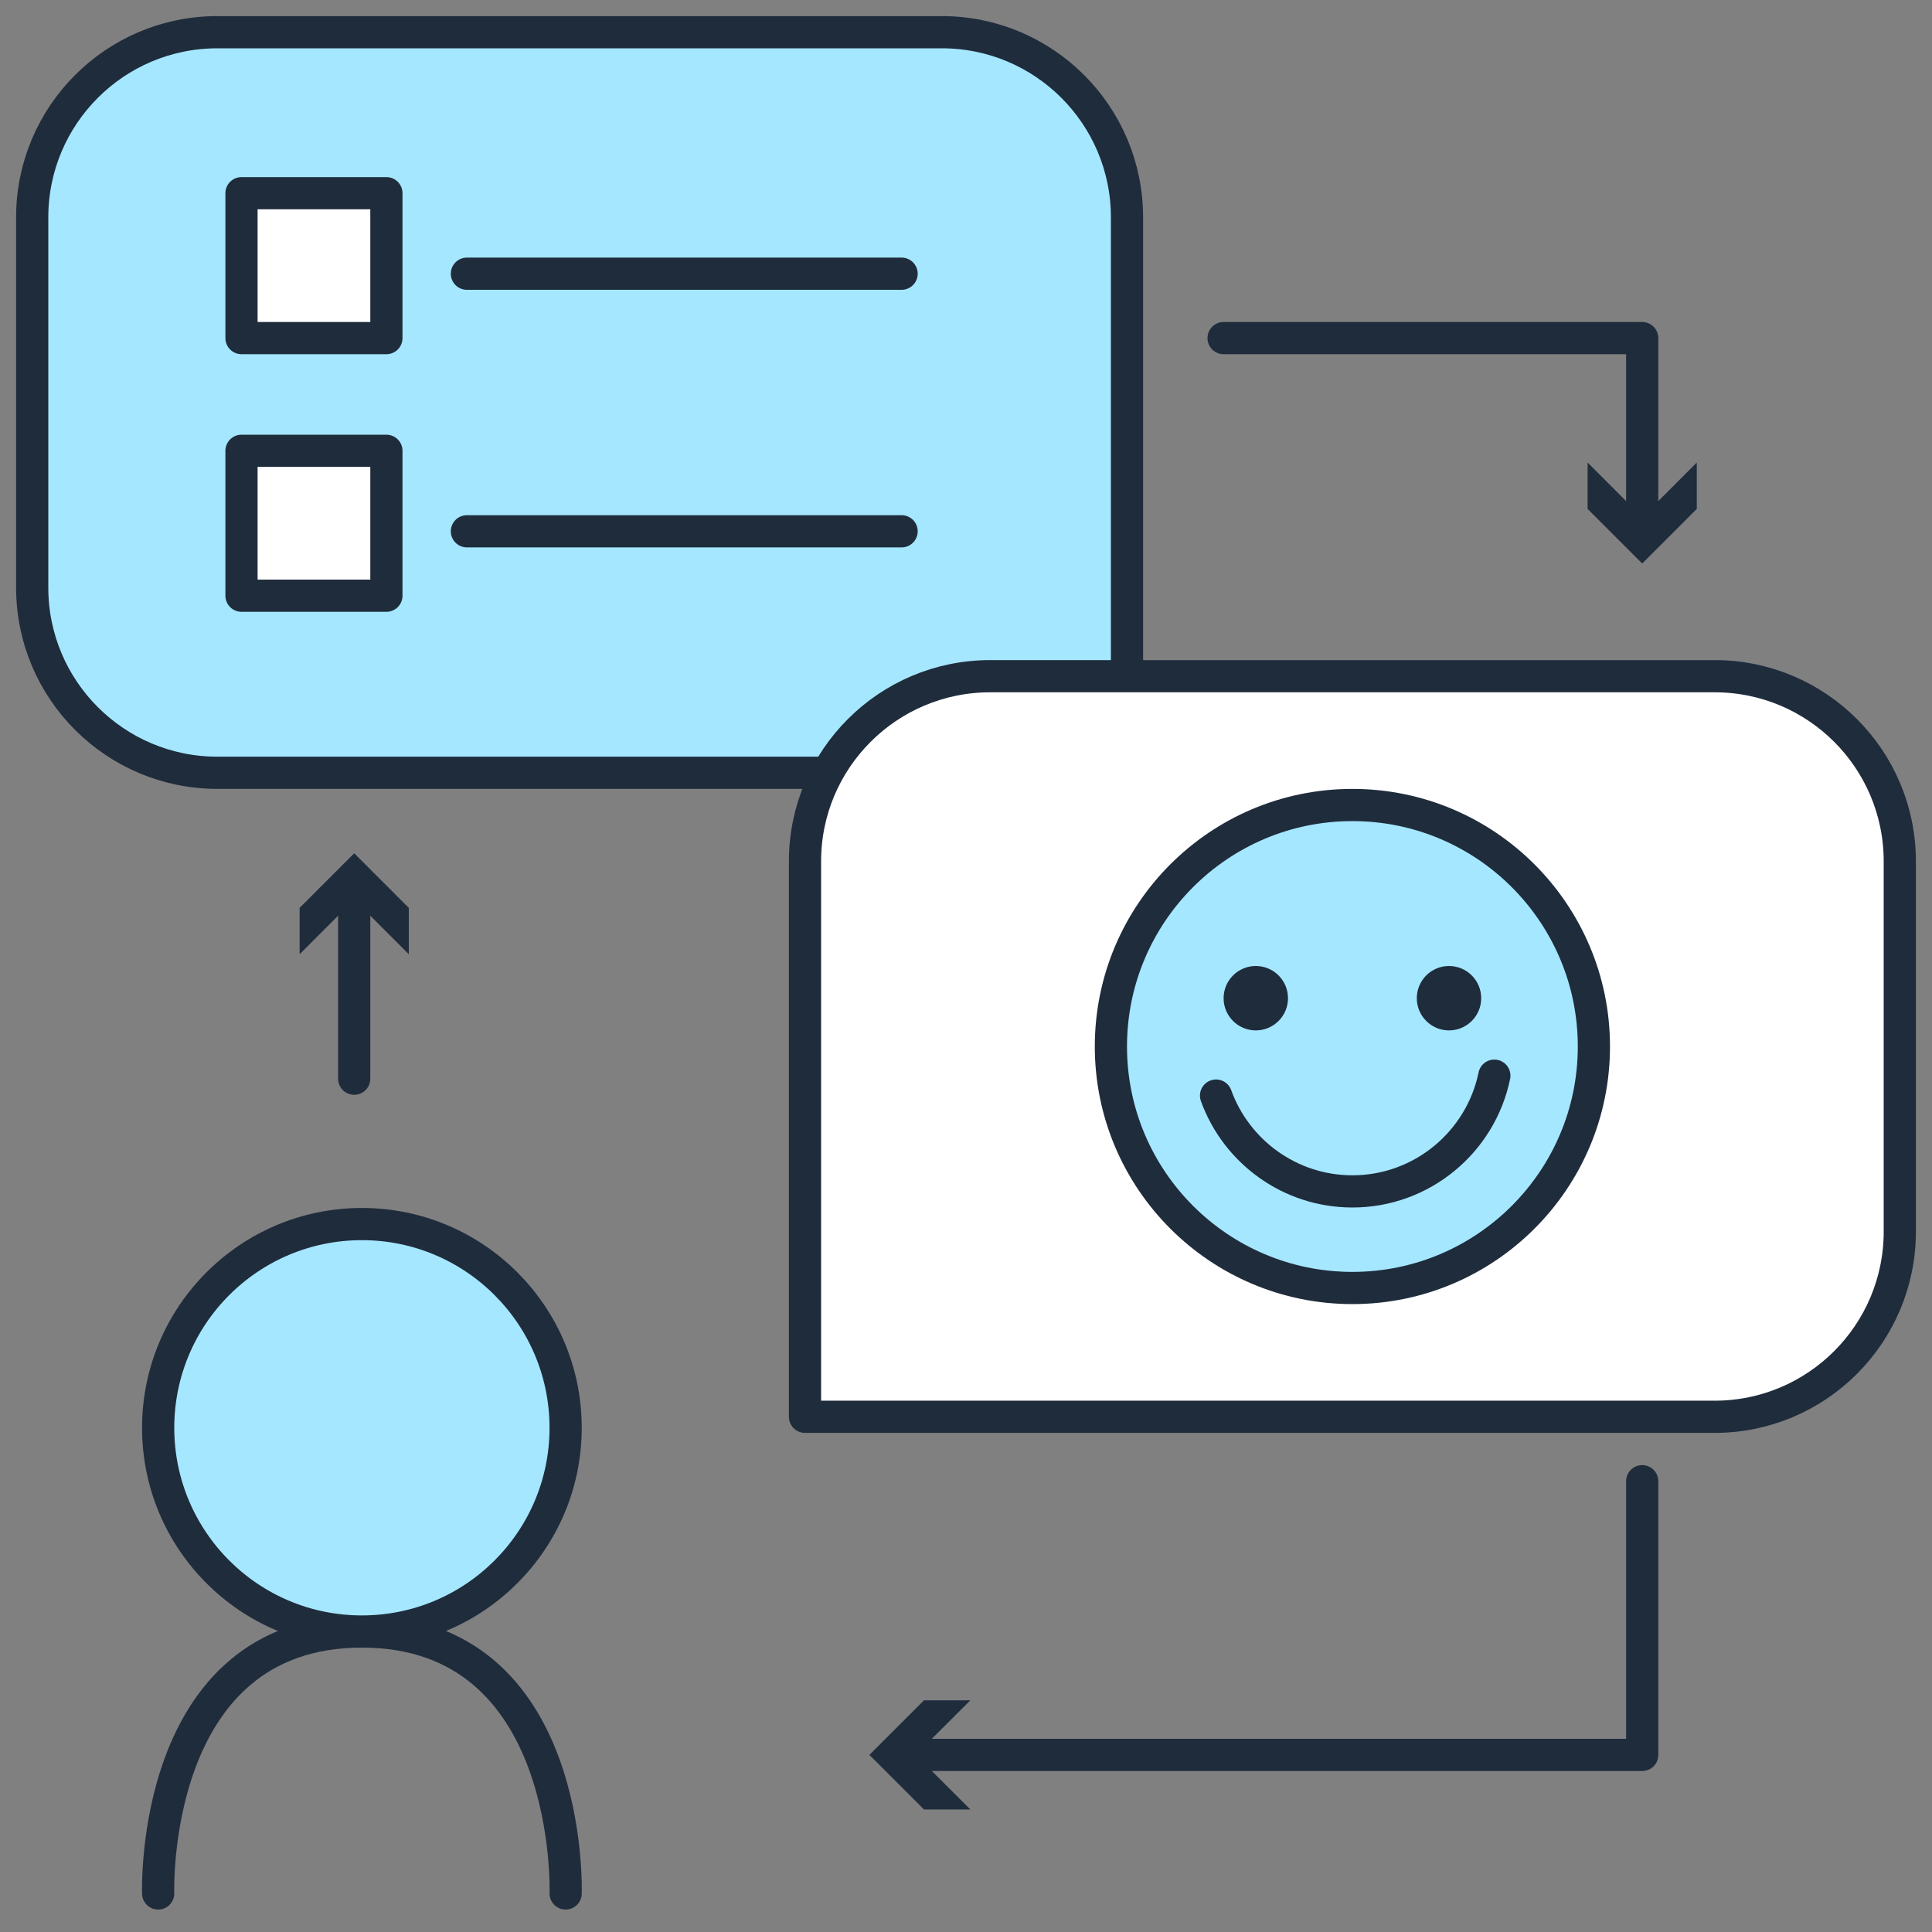 <?xml version="1.0" encoding="UTF-8" standalone="no"?><!DOCTYPE svg PUBLIC "-//W3C//DTD SVG 1.1//EN" "http://www.w3.org/Graphics/SVG/1.1/DTD/svg11.dtd"><svg width="100%" height="100%" viewBox="0 0 120 120" version="1.1" xmlns="http://www.w3.org/2000/svg" xmlns:xlink="http://www.w3.org/1999/xlink" xml:space="preserve" xmlns:serif="http://www.serif.com/" style="fill-rule:evenodd;clip-rule:evenodd;stroke-linecap:round;stroke-linejoin:round;stroke-miterlimit:1.5;"><rect x="0" y="0" width="120" height="120" fill="#808080" stroke="none"/><g id="Layer-1" serif:id="Layer 1"><path d="M70,13.499c0,-6.348 -5.152,-11.499 -11.5,-11.499l-45,0c-6.348,0 -11.5,5.151 -11.5,11.499l0,23c0,6.347 5.152,11.5 11.5,11.5l56.5,0l0,-34.5Z" style="fill:#a5e7ff;fill-rule:nonzero;stroke:#1f2c3c;stroke-width:2px;"/><rect x="15" y="28" width="9" height="9" style="fill:#fff;stroke:#1f2c3c;stroke-width:2px;"/><path d="M29,33l27,0" style="fill:none;fill-rule:nonzero;stroke:#1f2c3c;stroke-width:2px;"/><rect x="15" y="12" width="9" height="9" style="fill:#fff;stroke:#1f2c3c;stroke-width:2px;"/><path d="M29,17l27,0" style="fill:none;fill-rule:nonzero;stroke:#1f2c3c;stroke-width:2px;"/><path d="M9.824,117.606c0,-0.001 -0.561,-16.27 12.654,-16.27c13.217,0 12.655,16.269 12.655,16.269" style="fill:none;fill-rule:nonzero;stroke:#1f2c3c;stroke-width:2px;"/><path d="M22.478,76.028c6.989,0 12.654,5.665 12.654,12.654c0,6.989 -5.665,12.655 -12.654,12.655c-6.989,0 -12.654,-5.666 -12.654,-12.655c0,-6.989 5.665,-12.654 12.654,-12.654" style="fill:#a5e7ff;fill-rule:nonzero;"/><ellipse cx="22.478" cy="88.683" rx="12.654" ry="12.654" style="fill:none;stroke:#1f2c3c;stroke-width:2px;"/><path d="M50,87.999l56.5,0c6.348,0 11.5,-5.153 11.5,-11.501l0,-22.999c0,-6.348 -5.152,-11.499 -11.5,-11.499l-45,0c-6.348,0 -11.5,5.151 -11.5,11.499l0,34.5Z" style="fill:#fff;fill-rule:nonzero;stroke:#1f2c3c;stroke-width:2px;"/><path d="M22,67l0,-11.714" style="fill:none;fill-rule:nonzero;stroke:#1f2c3c;stroke-width:2px;stroke-miterlimit:4;"/><path d="M25.391,59.269l-3.391,-3.393l-3.39,3.393l0,-2.879l3.39,-3.391l3.391,3.391l0,2.879Z" style="fill:#1f2c3c;fill-rule:nonzero;"/><path d="M76,21l26,0l0,11.714" style="fill:none;fill-rule:nonzero;stroke:#1f2c3c;stroke-width:2px;stroke-miterlimit:4;"/><path d="M98.609,28.73l3.391,3.393l3.39,-3.393l0,2.879l-3.39,3.391l-3.391,-3.391l0,-2.879Z" style="fill:#1f2c3c;fill-rule:nonzero;"/><path d="M102,92l0,17l-45.714,0" style="fill:none;fill-rule:nonzero;stroke:#1f2c3c;stroke-width:2px;stroke-miterlimit:4;"/><path d="M60.27,105.609l-3.393,3.391l3.393,3.39l-2.879,0l-3.392,-3.39l3.392,-3.391l2.879,0Z" style="fill:#1f2c3c;fill-rule:nonzero;"/><path d="M99,65c0,8.284 -6.716,15 -15,15c-8.284,0 -15,-6.716 -15,-15c0,-8.285 6.716,-15 15,-15c8.284,0 15,6.715 15,15" style="fill:#a5e7ff;fill-rule:nonzero;"/><path d="M99,65c0,-8.279 -6.721,-15 -15,-15c-8.279,0 -15,6.721 -15,15c0,8.279 6.721,15 15,15c8.279,0 15,-6.721 15,-15Z" style="fill:none;stroke:#1f2c3c;stroke-width:2px;"/><path d="M92.816,66.812c-0.84,4.097 -4.474,7.188 -8.816,7.188c-3.893,-0.001 -7.217,-2.484 -8.469,-5.951" style="fill:none;fill-rule:nonzero;stroke:#1f2c3c;stroke-width:2px;"/><path d="M80,62c0,1.104 -0.896,2 -2,2c-1.104,0 -2,-0.896 -2,-2c0,-1.104 0.896,-2 2,-2c1.104,0 2,0.896 2,2" style="fill:#1f2c3c;fill-rule:nonzero;"/><path d="M92,62c0,1.104 -0.896,2 -2,2c-1.104,0 -2,-0.896 -2,-2c0,-1.104 0.896,-2 2,-2c1.104,0 2,0.896 2,2" style="fill:#1f2c3c;fill-rule:nonzero;"/></g></svg>